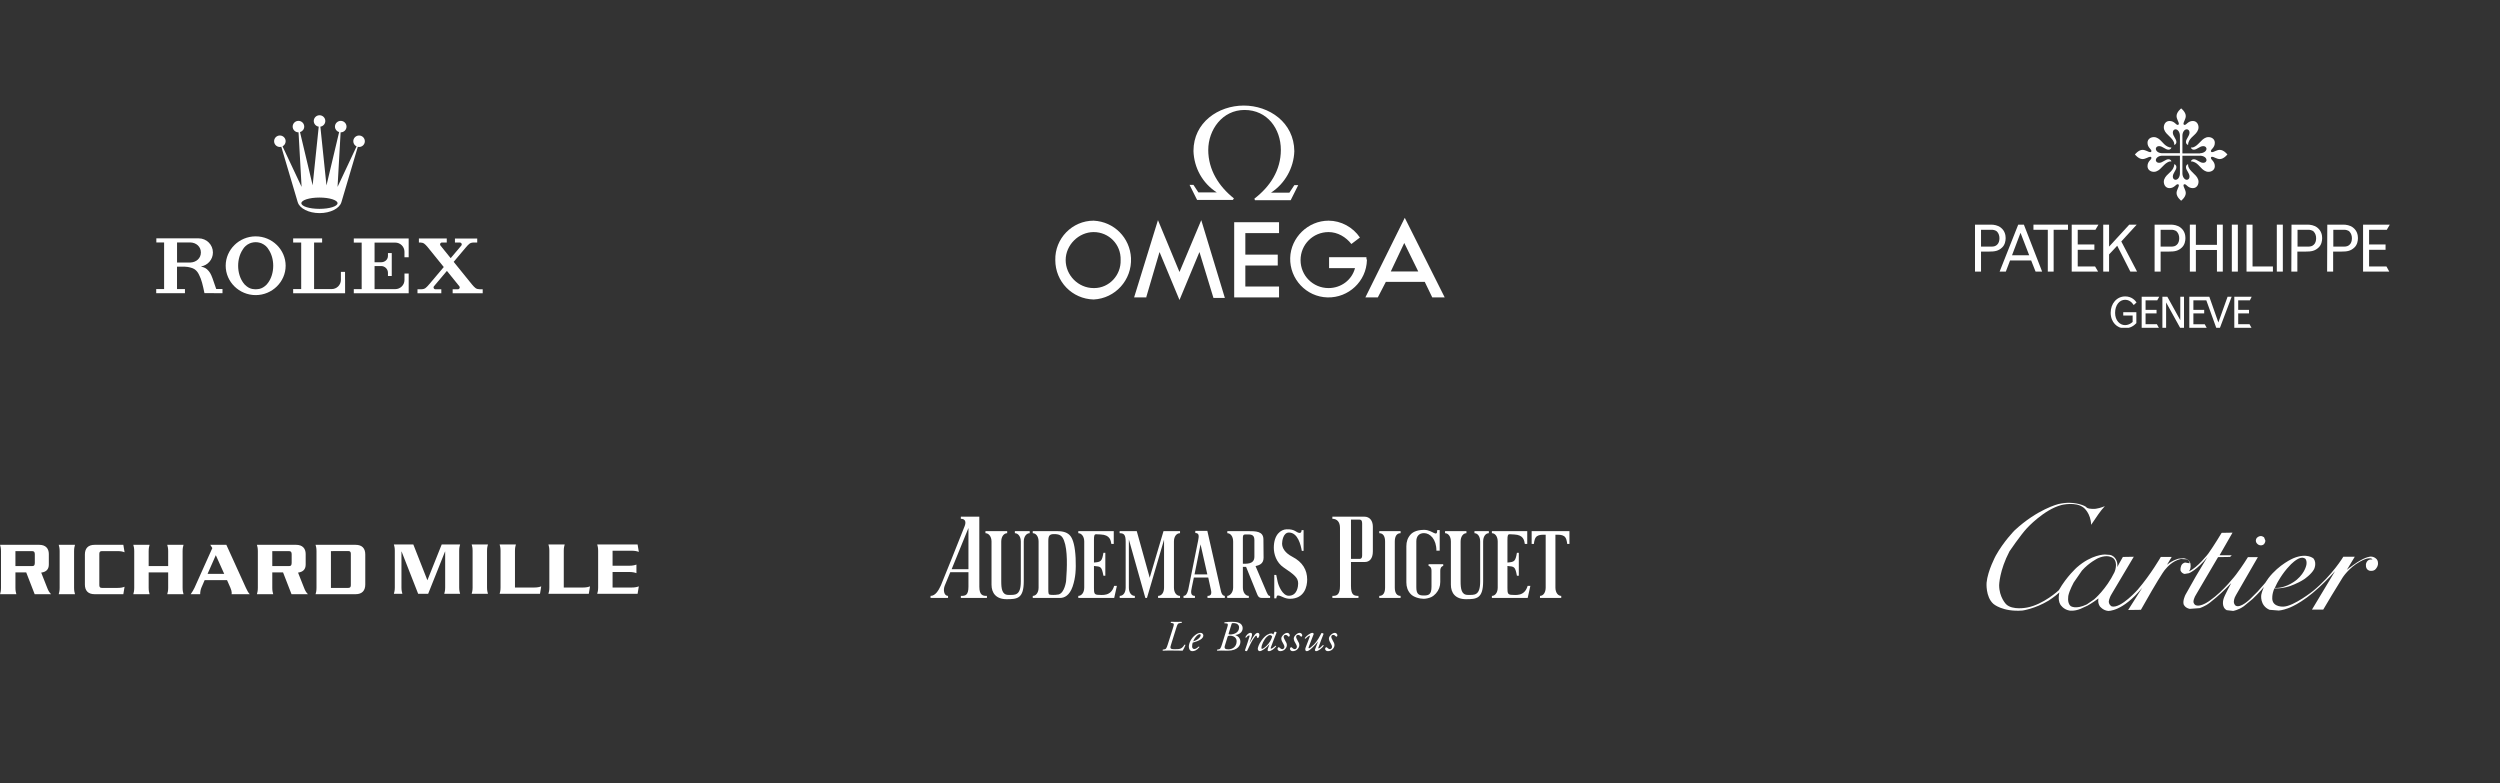 <svg fill="none" height="282" viewBox="0 0 900 282" width="900" xmlns="http://www.w3.org/2000/svg" xmlns:xlink="http://www.w3.org/1999/xlink"><rect x="0" y="0" width="900" height="282" fill="#333333" stroke="none"/><clipPath id="a"><path d="m0 196h230v17.91h-230z"/></clipPath><clipPath id="b"><path d="m379.906 38h140.187v70h-140.187z"/></clipPath><clipPath id="c"><path d="m335 186h230v48.421h-230z"/></clipPath><clipPath id="d"><path d="m711 38h149.333v80h-149.333z"/></clipPath><clipPath id="e"><path d="m715.167 181h141v39h-141z"/></clipPath><g fill="#fff"><path d="m100.755 52.913c.174 0 .352-.028.516-.066l5.914 19.955h.005c.657 2.226 3.923 3.918 7.854 3.918 3.933 0 7.192-1.691 7.856-3.918h.003l5.909-19.942c.138.028.292.054.451.054 1.15 0 2.079-.922 2.079-2.069 0-1.134-.926-2.061-2.079-2.061-1.144 0-2.078.925-2.078 2.061 0 .828.483 1.531 1.186 1.862l-6.851 14.579 1.098-19.644h.046c1.145 0 2.081-.922 2.081-2.061 0-1.139-.934-2.069-2.081-2.069-1.142 0-2.081.93-2.081 2.069 0 .94.639 1.727 1.501 1.979l-4.554 19.199-2.199-21.16c1.011-.148 1.781-1.006 1.781-2.046 0-1.136-.927-2.063-2.076-2.063-1.152 0-2.081.925-2.081 2.063 0 1.04.78 1.906 1.788 2.046l-2.191 21.119-4.549-19.16c.875-.244 1.522-1.034 1.522-1.979 0-1.139-.934-2.069-2.079-2.069-1.152 0-2.083.93-2.083 2.069 0 1.136.931 2.061 2.083 2.061h.029l1.1 19.634-6.866-14.595c.673-.344 1.127-1.034 1.127-1.839 0-1.133-.927-2.061-2.081-2.061-1.147 0-2.076.925-2.076 2.061 0 1.151.927 2.074 2.076 2.074zm14.25 18.207c3.597 0 6.509.915 6.509 2.035 0 1.126-2.912 2.033-6.509 2.033s-6.512-.904-6.512-2.033c0-1.121 2.915-2.035 6.512-2.035z"/><path d="m92.044 85.088c-5.963 0-10.797 4.807-10.797 10.573 0 5.773 4.834 10.575 10.797 10.575 5.958 0 10.789-4.805 10.789-10.575 0-5.766-4.832-10.573-10.789-10.573zm4.485 16.682c-.333.496-.752.94-1.242 1.296-.798.634-1.708 1.001-2.676 1.035-.182.02-.375.04-.567.04-.2 0-.387-.02-.577-.04-.967-.036-1.87-.4-2.671-1.035-.49-.357-.911-.797-1.242-1.296-1.121-1.539-1.824-3.694-1.824-6.089 0-2.252.626-4.295 1.624-5.796.562-.998 1.442-1.789 2.52-2.252.008-.003.015-.008.026-.013.049-.02.1-.041.157-.059.141-.059.287-.107.436-.153.49-.143 1.013-.222 1.552-.222s1.06.079 1.55.222c.151.046.295.092.442.15.049.023.1.043.157.061.005.01.015.01.026.013 1.067.464 1.96 1.254 2.515 2.252 1.006 1.511 1.624 3.551 1.624 5.796-.004 2.395-.704 4.552-1.828 6.089z"/><path d="m124.214 97.864h-1.494v2.981c-.046 1.786-1.511 3.222-3.32 3.222-.008 0-.015-.002-.02-.002v.005h-4.578-1.731v-16.747h2.891v-1.49h-2.891-.318-7.218v1.49h2.894v16.748h-2.894v1.493h17.186 1.272.118.103v-.005h.015v-4.872h-.015z"/><path d="m147.018 85.837h-.018-.101-4.625-14.908v1.493h2.836v16.75h-2.836v1.488.005h14.908 3.337 1.288.101.018.108v-4.866-2.236h-1.514v2.351c-.015 1.804-1.496 3.264-3.32 3.264-.01 0-.013 0-.018 0h-5.36-2.009-.059v-8.051-.265h1.506.039.839c1.345.015 2.435 1.101 2.435 2.436 0 .023 0 .041-.003.054h.003v.777.313h1.367v-.199-3.381-.013-1.21-.005-3.383-.066h-1.365v.958h-.003c0 .018.003.038.003.054 0 1.337-1.09 2.29-2.438 2.306h-.877-.937-.569v-7.077h.059 4.282.065 3.053c1.819.01 3.289 1.465 3.304 3.261v2.03h1.514v-1.913-4.864-.008h-.105z"/><path d="m172.793 104.142c-1.441-.036-1.78-.477-2.894-1.751l-6.576-8.126 4.352-5.159v.003c1.167-1.327 1.483-1.786 2.986-1.809h.929.207v-1.442h-.207-4.275-.2-3.138-.2v1.442h.2 1.56v.005h.005c.38 0 .685.298.685.673 0 .15-.049.283-.126.395l-3.859 4.56-3.027-3.743-.632-.795c-.095-.115-.159-.263-.159-.42 0-.372.306-.673.68-.678h1.727v-1.442h-3.066-4.483-2.481v1.442h.478c1.278.059 1.647.492 2.653 1.638l5.821 7.197-5.241 6.211v-.013c-1.172 1.332-1.491 1.781-2.996 1.809h-.916-.308v1.437h.308 4.962.31 2.684.313v-1.437h-.313-1.799-.002c-.375 0-.685-.3-.685-.683 0-.157.059-.303.157-.418l4.654-5.52 3.867 4.787.59.728c.092.12.157.265.157.423 0 .375-.308.683-.688.683 0 0 0 0-.005 0h-1.855v1.437h.015 10.8v-1.437h-.968v.002h-.001z"/><path d="m77.842 104.048-1.314-3.794c-.618-1.684-1.052-2.448-2.011-3.317-.634-.563-1.517-.828-2.173-1.016 2.445-.385 4.308-2.492 4.308-5.024 0-2.81-2.291-5.09-5.121-5.09-.029 0-.059.005-.098.005v-.005h-7.707-4.646-2.794v1.485h2.794v16.765h-2.841v1.493h7.446 2.897v-1.493h-2.856v-8.056h2.217c.072.003.138.005.208.01h.449c.708.025 1.324.127 1.873.283.513.132 1.06.305 1.419.537.488.316 1.011.754 1.47 1.534.118.209.226.418.328.627.844 1.579 1.352 3.768 1.914 6.544h3.417v.005h3.076v-1.495h-2.256v.001zm-9.265-9.544h-4.842v-7.223h4.839c2.083.079 3.746 1.523 3.746 3.61s-1.662 3.521-3.743 3.613z"/></g><g clip-path="url(#a)"><path d="m12.534 202.6c0 .834-.222 1.195-.97 1.195h-6.01v-5.394h6.009c.72 0 .97.362.97 1.139zm5.846 11.305c-.748-.763-1.053-1.429-1.385-2.291l-2.161-5.472c1.857-.249 2.743-1.215 2.743-2.931v-3.781c0-1.94-1.108-3.293-3.436-3.293h-14.115c.166.608.332 1.16.332 2.264v13.213c0 1.111-.166 1.666-.332 2.291h5.861c-.166-.625-.332-1.18-.332-2.291v-5.555h3.878l3.046 7.846zm2.76 0c.166-.624.332-1.179.332-2.288v-13.204c0-1.11-.166-1.665-.332-2.276h5.86c-.166.611-.332 1.166-.332 2.276v13.204c0 1.108.166 1.664.332 2.288zm23.262.004h-10.36c-2.377 0-3.482-1.325-3.482-3.488v-10.796c0-2.162 1.105-3.488 3.482-3.488h10.359l.443 2.681c-.693-.278-1.413-.417-2.522-.417h-5.626c-.581 0-.942.223-.942.946v11.353c0 .722.36.946.942.946h5.625c1.108 0 1.829-.14 2.522-.418zm15.806-.004c.167-.625.333-1.18.333-2.291v-5.555h-7.023v5.555c0 1.111.167 1.666.334 2.291h-5.862c.166-.625.332-1.18.332-2.291v-13.201c0-1.11-.166-1.665-.332-2.276h5.862c-.166.611-.334 1.166-.334 2.276v5.382h7.023v-5.382c0-1.11-.166-1.665-.333-2.276h5.861c-.166.611-.332 1.166-.332 2.276v13.201c0 1.111.166 1.666.332 2.291zm20.503-7.317h-5.985l2.965-6.727zm9.2 7.317c-.499-.455-.998-1.455-1.386-2.284l-7.038-15.484h-5.792l.748 1.168-6.429 14.316c-.277.636-.832 1.522-1.358 2.284h3.409c0-.873.194-1.759.415-2.284l1.192-2.769h8.063l1.22 2.769c.304.69.47 1.383.47 1.829 0 .171 0 .284-.055.455zm15.087-11.305c0 .834-.221 1.195-.97 1.195h-6.009v-5.394h6.009c.721 0 .97.362.97 1.139zm5.847 11.305c-.749-.763-1.053-1.429-1.386-2.291l-2.162-5.472c1.857-.249 2.744-1.215 2.744-2.931v-3.781c0-1.94-1.109-3.293-3.436-3.293h-14.114c.166.608.332 1.16.332 2.264v13.213c0 1.111-.166 1.666-.332 2.291h5.861c-.166-.625-.332-1.18-.332-2.291v-5.555h3.877l3.046 7.846zm15.456-3.207c0 .725-.362.948-.945.948h-6.223v-13.245l6.223-.027c.583 0 .945.223.945.947zm5.196-.279v-10.818c0-2.154-1.106-3.463-3.482-3.463h-14.41c.166.6.332 1.146.332 2.236v13.273c0 1.104-.166 1.655-.332 2.263h14.409c2.377 0 3.482-1.325 3.482-3.491zm28.432 3.349c.166-.624.332-1.179.332-2.289v-12.927h-.055l-6.07 15.215h-3.601l-5.958-15.215h-.055v12.927c0 1.109.166 1.665.334 2.289h-3.063c.167-.624.334-1.179.334-2.289v-13.203c0-1.11-.167-1.665-.334-2.275h6.996l5.071 12.899 5.155-12.9h6.623c-.167.61-.333 1.165-.333 2.275v13.204c0 1.109.166 1.665.333 2.289zm9.874 0c.166-.624.332-1.179.332-2.289v-13.203c0-1.11-.166-1.665-.332-2.276h5.859c-.166.61-.332 1.166-.332 2.276v13.203c0 1.109.166 1.665.332 2.289zm24.592.004h-14.535c.168-.607.335-1.16.335-2.265v-13.227c0-1.111-.167-1.667-.335-2.279h5.862c-.167.612-.334 1.168-.334 2.279v13.229h6.845c1.192 0 1.94-.166 2.606-.417zm17.568 0h-14.534c.166-.607.332-1.16.332-2.265v-13.227c0-1.111-.166-1.667-.332-2.279h5.86c-.167.612-.333 1.168-.333 2.279v13.229h6.845c1.193 0 1.939-.166 2.605-.417zm17.567 0h-14.533c.165-.607.332-1.16.332-2.265v-13.243c0-1.104-.167-1.656-.332-2.264h14.533l.443 2.681c-.664-.25-1.413-.418-2.604-.418h-6.845v5.395h6.123c.971 0 1.857-.167 2.467-.417v3.099c-.61-.251-1.495-.419-2.467-.419h-6.123v5.587h6.845c1.191 0 1.94-.168 2.604-.42z" fill="#fff"/></g><g clip-path="url(#b)" fill="#fff"><path d="m393.72 79.44c-7.747 0-14 6.44-13.814 14.187 0 7.746 6.067 14 13.814 14.186 7.746-.373 13.813-7 13.44-14.933-.374-7.28-6.067-13.067-13.44-13.44zm9.706 14.187c.187 5.413-4.106 10.08-9.52 10.08 0 0 0 0-.186 0-5.6 0-10.08-4.667-10.08-10.08s4.666-10.08 10.08-10.08c5.413 0 9.893 4.387 9.706 10.08 0-.187 0-.187 0 0z"/><path d="m424.613 97.92-7.747-18.667-8.587 27.814h4.294v.186l4.853-16.52 7.187 17.267 7.186-17.267 5.04 16.52h4.107l-8.493-28z"/><path d="m505.72 78.413-14.187 28.654h4.48l2.894-5.6h14l2.706 5.6h4.48zm-5.04 19.32 4.853-10.267 5.04 10.267z"/><path d="m491.906 92.6h-13.44v3.92h9.334c-1.12 4.293-5.04 7.187-9.52 7.187-5.6 0-10.08-4.48-10.08-10.08s4.48-10.08 10.08-10.08c3.266 0 6.253 1.773 8.213 4.293l3.08-2.333c-2.52-3.733-6.813-6.067-11.293-6.067-7.374 0-13.627 6.067-13.814 13.44-.186 7.56 5.787 14 13.44 14.187 7.56.186 14-5.787 14.187-13.44-.187-.373-.187-.56-.187-1.027z"/><path d="m434.973 53.96c0-7.187 5.04-14.373 13.067-14.373 8.213 0 13.066 6.813 13.066 14.373 0 7.373-3.92 13.253-9.52 17.547l.187.56h12.88l2.707-5.413h-1.4l-1.774 2.707h-6.626c5.04-3.267 8.213-8.96 8.4-14.933-.094-10.36-9.054-16.427-18.2-16.427-9.147 0-18.107 6.067-18.107 16.333.187 6.067 3.267 11.667 8.4 14.933h-6.627l-1.773-2.707h-1.4l2.707 5.413h12.88l.373-.56c-5.413-4.293-9.24-10.267-9.24-17.453z"/><path d="m444.307 107.067h16.146v-3.92h-12.133v-7.56h11.667v-3.92h-11.667v-7.747h12.133v-3.92h-16.146z"/></g><g clip-path="url(#c)"><path d="m421.701 231.668c-.55 1.72-.644 2.048 1.274 2.048 1.808 0 2.484-.078 3.443-1.625.158-.047.315-.016.347.094-.173.532-.724 1.64-1.006 2.063-.614-.019-1.227-.029-1.841-.031-.628-.016-1.242-.016-1.792-.016h-1.825c-.644 0-1.163.016-1.667.047-.125-.078-.125-.297-.015-.391l.377-.047c.755-.109.913-.266 1.416-1.86l1.839-5.815c.472-1.47.504-1.72-.361-1.844l-.378-.063c-.094-.126-.078-.328.095-.391.613.015 1.148.047 1.792.047.677 0 1.164-.032 1.981-.047.111.063.143.313 0 .391l-.487.063c-.896.109-.975.296-1.462 1.844zm11.501-2.907c0 1.188-1.557 1.969-3.821 2.595-.11.266-.22.766-.22 1.392 0 .531.33.891.754.891.567 0 .96-.313 1.652-.907.141 0 .236.125.204.266-.959 1.172-1.856 1.422-2.516 1.422-.944 0-1.274-.875-1.274-1.641 0-.985.629-2.892 2.344-4.206.817-.625 1.43-.75 1.886-.75.63 0 .991.532.991.938zm-2.5.297c-.614.657-.975 1.376-1.163 1.829 1.037-.312 1.525-.609 2.106-1.156.488-.454.614-.923.614-1.064 0-.156-.08-.359-.362-.359-.22 0-.629.14-1.195.75zm11.123-3.251c.378-1.203.237-1.344-.472-1.391l-.519-.016c-.109-.078-.078-.297 0-.375.876-.124 1.759-.187 2.643-.187.833 0 1.792.062 2.546.374.772.329 1.337.923 1.337 1.971 0 1.578-1.588 2.313-2.453 2.375-.251.016-.142.125 0 .172.481.165.897.475 1.19.887.294.413.45.906.446 1.411 0 .578-.173 1.376-.849 2.032-.661.657-1.824 1.189-3.774 1.189-.85 0-1.431-.048-2.091-.048-.541-.002-1.081.013-1.62.048-.126-.079-.126-.298-.015-.392l.314-.047c.754-.109.912-.265 1.415-1.859zm-.864 6.597c-.331 1.031.125 1.36 1.258 1.36 1.32 0 2.972-.814 2.972-2.924 0-1.328-1.149-1.969-2.328-1.969-.755 0-.817.016-.975.531zm1.383-4.456c-.11.376-.094.454.583.454 1.131 0 3.144-.547 3.144-2.517 0-.907-.692-1.563-1.981-1.563-.597 0-.629-.016-.77.5zm8.217 1.36-.676 1.971h.078c.473-.876 1.243-2.127 1.652-2.642.361-.47.754-.814 1.147-.814.551 0 .63.532.63.766 0 .235-.142.688-.331.938-.188.235-.441.251-.502-.078-.079-.406-.174-.609-.332-.609-.141 0-.313.156-.549.468-.96 1.22-1.84 3.126-2.673 4.925-.063.124-.142.187-.268.187-.173 0-.629-.063-.519-.407.205-.625 1.196-3.391 1.62-4.923.047-.172.015-.329-.126-.329-.409 0-.833.438-1.116.813-.157.031-.268-.063-.252-.25.503-.844 1.101-1.501 1.856-1.501.786 0 .503 1.064.361 1.485zm8.249-1.844c.268-.125.676.032.771.234-.236.579-1.604 4.033-2.107 5.457-.095.265-.017.359.11.359.267 0 .722-.266 1.619-1.047.111 0 .22.077.22.203-.661.875-1.776 1.75-2.641 1.75-.058.003-.116-.006-.171-.025-.055-.02-.105-.05-.147-.09-.043-.039-.077-.087-.101-.139-.023-.053-.036-.11-.037-.168 0-.109.031-.25.157-.61l.519-1.406-.048-.016c-1.117 1.376-2.719 2.454-3.459 2.454-.44 0-.692-.438-.692-.875 0-.36.346-1.61 1.384-3.032.754-1.032 1.431-1.658 2.075-2.017.614-.344 1.007-.454 1.416-.454.173 0 .282.047.377.094.063.031.236.172.315.329zm-2.736 1.782c-1.006.891-1.965 2.939-1.965 4.048 0 .189.094.298.235.298.157 0 .629-.204 1.525-1.017 1.195-1.109 1.856-2.454 2.108-3.376-.111-.297-.377-.562-.788-.562-.376 0-.628.171-1.115.609zm8.246-.532c0 .251-.158.422-.283.485-.11.031-.205 0-.299-.125-.267-.266-.473-.501-.96-.501-.456 0-.644.392-.644.626 0 .328.079.656.535 1.422.392.657.628 1.047.596 1.735-.015.423-.235 1.001-.817 1.501-.409.36-.99.563-1.588.563s-.959-.469-.959-.829c0-.156.063-.328.236-.516.058-.052.134-.082.212-.082.079 0 .155.03.213.082.203.235.676.626 1.084.626.378 0 .755-.391.755-.891 0-.266-.188-.75-.581-1.376-.41-.656-.552-1.188-.552-1.453 0-.611.268-1.063.945-1.642.456-.391.959-.516 1.162-.516.583 0 .945.5.945.891zm4.486 0c0 .251-.158.422-.283.485-.11.031-.205 0-.298-.125-.268-.266-.473-.501-.96-.501-.456 0-.645.392-.645.626 0 .328.079.656.535 1.422.393.657.629 1.047.597 1.735-.016.423-.235 1.001-.817 1.501-.409.36-.991.563-1.588.563-.598 0-.96-.469-.96-.829 0-.156.063-.328.236-.516.058-.052.134-.082.212-.082.079 0 .155.03.213.082.204.235.676.626 1.085.626.378 0 .755-.391.755-.891 0-.266-.189-.75-.582-1.376-.409-.656-.55-1.188-.55-1.453 0-.611.268-1.063.943-1.642.456-.391.959-.516 1.163-.516.582 0 .944.5.944.891zm2.349 4.143c-.142.375-.063.531.109.531.237 0 .866-.5 1.683-1.297 1.431-1.407 2.249-3.22 2.768-4.174.33-.062.707.094.77.281-.158.422-1.179 2.987-1.839 4.846-.079.203-.095.391.062.391.299 0 1.133-.734 1.541-1.219.142-.031.268.031.283.218-.409.751-1.918 1.987-2.752 1.987-.251 0-.487-.298-.393-.548l1.07-2.861-.031-.015c-1.133 1.422-3.082 3.424-3.932 3.424-.645 0-.723-.642-.456-1.329l1.447-3.799c.11-.297.126-.453 0-.453-.299 0-1.117.687-1.494 1.078-.034.008-.069.008-.103-.001-.034-.008-.065-.025-.091-.048-.027-.023-.047-.051-.059-.084-.013-.032-.018-.067-.014-.101.408-.626 1.981-1.861 2.72-1.861.205 0 .566.204.472.469zm10.306-4.143c0 .251-.158.422-.283.485-.11.031-.205 0-.299-.125-.267-.266-.472-.501-.959-.501-.456 0-.645.392-.645.626 0 .328.079.656.535 1.422.393.657.629 1.047.597 1.735-.016.423-.236 1.001-.817 1.501-.41.36-.991.563-1.589.563s-.96-.469-.96-.829c0-.156.064-.328.237-.516.058-.052.134-.082.212-.082.079 0 .155.03.213.082.204.235.676.626 1.085.626.377 0 .754-.391.754-.891 0-.266-.188-.75-.581-1.376-.41-.656-.552-1.188-.552-1.453 0-.611.268-1.063.945-1.642.456-.391.959-.516 1.162-.516.583 0 .945.5.945.891zm-116.107-36.762c1.146 0 2.14 1.166 2.14 3.002v14.369c0 5.279-2.182 4.842-4.478 4.842s-2.566-2.261-2.566-4.874v-14.337c0-1.836.994-3.002 2.139-3.002v-.744h-7.822v.744c1.146 0 2.183 1.166 2.183 3.002v15.534c0 2.997 1.629 5.221 5.447 5.221s6.162-.201 6.162-6.492v-14.263c0-1.836.993-3.002 2.135-3.002v-.744h-5.34zm165.452 0c1.148 0 2.057 1.166 2.057 3.002v14.369c0 5.279-2.181 4.842-4.478 4.842-2.295 0-2.566-2.261-2.566-4.874v-14.337c0-1.836.953-3.002 2.098-3.002v-.744h-7.697v.744c1.146 0 2.099 1.166 2.099 3.002v15.534c0 2.997 1.63 5.221 5.447 5.221 3.818 0 6.163-.201 6.163-6.492v-14.263c0-1.836.909-3.002 2.051-3.002v-.744h-5.174zm-149.708 22.056c-.313.085-1.659.234-2.758.133-.902-.082-.947-.212-.947-2.194v-17.208c0-1.982.501-2.464 2.116-2.464 1.997 0 2.872.573 3.541 2.336 1.334 3.405 1.118 9.739.746 14.554 0 0-.501 4.245-2.698 4.843zm-.535-22.8h-8.769v.744c1.149 0 2.1 1.166 2.1 3.002v16.572c0 1.839-.951 2.995-2.1 2.995v.739h9.831c1.586 0 3.406-.903 4.528-4.115 1.099-3.336 1.229-6.056 1.076-10.242-.209-4.148-.887-6.677-1.866-7.933s-2.55-1.762-4.8-1.762zm14.519 22.919c-1.124-.14-1.256-.636-1.256-2.439v-7.937c2.529.212 2.767.205 3.412 3.52h.681v-8.274h-.681c-.547 3.138-.883 3.306-3.412 3.517v-8.088c0-1.805.151-2.123.943-2.089l1.463.072c3.455.14 3.633 2.206 3.853 3.408h.868v-4.61h-12.767v.745c1.145 0 2.139 1.166 2.139 3.002v16.572c0 1.839-.994 2.995-2.139 2.995v.738h12.926l.967-4.36h-.979c-1.139 3.888-4.287 3.285-6.018 3.228zm148.851 0c-1.121-.14-1.254-.636-1.254-2.439v-7.937c2.529.214 2.767.205 3.413 3.52h.679v-8.274h-.679c-.55 3.138-.884 3.306-3.413 3.517v-8.088c0-1.805.153-2.123.943-2.089l1.462.072c3.456.14 3.634 2.205 3.854 3.408h.869v-4.61h-12.728v.745c1.147 0 2.097 1.166 2.097 3.002v16.572c0 1.839-.95 2.995-2.097 2.995v.738h12.886l.967-4.36h-.979c-1.139 3.889-4.288 3.286-6.02 3.228zm-195.291-9.204h-6.054l6.054-14.854zm3.908-18.923h-6.65v.762c1.755 0 1.917 1.287 1.356 2.696-2.233 5.618-7.869 19.809-8.529 21.259-.822 1.813-1.979 3.804-3.727 3.804v.739h6.296v-.739c-1.433 0-1.863-2.085-1.151-3.797.711-1.713 1.958-4.731 1.958-4.731h6.539v5.211c0 3.167-1.133 3.317-2.737 3.317v.739h9.39v-.739c-1.335 0-2.734-.097-2.734-3.318 0-1.673-.011-25.203-.011-25.203zm137.821 13.997c0 .787-.282 1.204-.864 1.204h-3.155l.004-6.392v-1.474l-.004-6.269h3.155c.582 0 .864.459.864 1.38zm.75-14.002h-11.47v.77c1.641 0 2.746 1.096 2.746 3.268v20.889c0 3.332-1.255 3.599-2.739 3.599v.739h9.39v-.739c-1.695 0-2.696-.369-2.696-3.582v-8.623h5.01c1.614 0 2.865-1.163 2.865-3.808v-8.871c0-2.11-1.049-3.642-3.106-3.642zm-77.213 22.028-4.674-16.815h-6.17v.744c1.551 0 2.179.527 2.179 3.07v16.504c0 1.839-.887 2.995-2.147 2.995v.739h5.445v-.739c-1.26 0-2.149-1.156-2.149-2.995v-17.315l5.934 21.049h.582l6.149-20.974v17.24c0 1.839-.889 2.995-2.149 2.995v.739h7.902v-.739c-1.258 0-2.191-1.156-2.191-2.995v-16.572c0-1.836.933-3.002 2.191-3.002v-.744h-5.946l-4.868 16.43m37.585-7.215c0 2.879-3.071 2.481-4.147 2.517v-9.079c0-.958.035-1.451.9-1.451 1.644 0 3.247-.271 3.247 1.983zm4.441 12.836-4.028-9.462c1.277-.298 2.896-.787 2.896-3.008 0-2.393-.056-4.918-.056-6.592 0-2.989-2.76-2.989-5.586-2.989h-7.41v.745c1.143 0 2.092 1.165 2.092 3.001v16.572c0 1.835-1.234 2.995-2.126 2.995v.739h7.765v-.739c-1.139 0-2.135-1.156-2.135-2.995v-7.456h1.154l3.996 9.874s.202.586.607.98c.381.372 1.16.336 1.16.336h2.886v-.739c-.263 0-.598.183-1.215-1.262zm40.511-21.307c1.433 0 2.096 1.166 2.096 3.002v16.572c0 1.839-.663 2.995-2.096 2.995v.739h7.684v-.739c-1.431 0-2.089-1.156-2.089-2.995v-16.572c0-1.836.658-3.002 2.089-3.002v-.744h-7.684zm-31.297 8.476c-2.666-1.377-3.685-3.18-3.685-4.734 0-.85.36-3.98 2.49-3.98 3.246.036 4.258 4.609 4.614 6.607h.636v-7.483h-.712c-.035.819-.338 1.018-.724 1.018-1.207-.035-1.567-1.439-4.708-1.308-2.035.085-4.574 1.853-4.574 6.658 0 2.192.848 5.268 3.561 7.101 3.945 2.655 5.203 3.712 5.203 5.759 0 .851-.247 4.406-3.396 4.406-2.227 0-3.693-3.642-3.983-5.019l-.507-2.471h-.711v8.42h.735c.075-.671.251-1.037.545-1.037 1.162 0 2.353 1.229 4.412 1.203 5.227-.066 6.154-4.47 6.154-6.94 0-3.394-1.626-6.292-5.35-8.2zm49.047 2.681v.624s1.061.095 1.061 1.774v5.626c0 3.005-1.041 3.247-2.888 3.247-1.845 0-2.577-.676-2.577-2.972v-16.572c0-1.569.814-2.911 2.764-2.911 2.159 0 4.469 2.153 4.469 6.314h1.178v-7.406h-.887c0 2.833-1.69-.083-4.662-.083-2.156 0-3.933.55-4.945 1.694-1.033 1.154-1.506 2.553-1.506 4.192v13.006c0 1.64.473 3.027 1.506 4.16 1.03 1.178 3.285 1.767 4.749 1.767.856 0 2.078-.314 2.692-.611s1.176-.731 1.685-1.304c1.053-1.178 1.576-2.565 1.576-4.159v-4.029c0-1.602 1.063-1.733 1.063-1.733v-.624zm-74.733 9.758-4.907-21.742h-4.332v.763c1.508 0 1.296 1.212 1.019 2.712l-3.539 17.58c-.487 1.998-1.124 2.341-1.724 2.341v.739h4.106v-.739c-1.533 0-1.556-1.239-1.113-3.094l.727-3.502h5.179l.947 4.325c.486 1.928-.287 2.271-1.216 2.271v.739h6.232v-.739h.005c-.372-.008-1.007-.162-1.384-1.654zm-9.519-6.078 2.167-10.814 2.441 10.814zm121.364-15.581v4.609h.801c.107-.918.313-2.276 1.153-2.811.84-.534 1.701-.502 3.096-.502v19.022c0 1.839-.904 2.995-2.052 2.995v.739h7.652v-.739c-1.146 0-2.097-1.156-2.097-2.995v-19.022c1.396 0 2.257-.032 3.097.502.842.535 1.046 1.893 1.155 2.811h.8v-4.609z" fill="#fff"/></g><g clip-path="url(#d)" fill="#fff"><path d="m731.213 93.758h-7.588l-1.53 4.019h-2.232l6.695-16.906h2.041l6.567 16.906h-2.359zm-6.886-1.85h6.185l-3.125-8.102z"/><path d="m713.168 82.657v6.124h2.933.829c.893 0 1.53-.191 2.04-.702.574-.51.829-1.403.829-2.297 0-.893-.255-1.722-.829-2.36-.573-.638-1.657-.702-1.849-.702-.191 0-.319 0-.319 0h-3.634zm-2.168-1.786h5.802c.893 0 2.423.191 3.507 1.085 1.467 1.148 1.722 2.743 1.722 3.764 0 1.021-.255 2.424-1.275 3.381-1.339 1.276-2.678 1.467-4.655 1.467h-2.933v7.209h-2.168z"/><path d="m788.345 80.871h2.168v7.273h7.587v-7.273h2.105v16.906h-2.105v-7.783h-7.587v7.783h-2.168z"/><path d="m805.625 80.871h-2.168v16.906h2.168z"/><path d="m808.749 80.871h2.168v15.056h7.333v1.85h-9.501z"/><path d="m744.476 80.871v1.85h-5.165v15.056h-2.104v-15.056h-5.165v-1.85z"/><path d="m755.443 80.871-1.084 1.85h-6.377v5.295h5.994v1.914h-5.994v5.997h6.249l1.084 1.85h-9.501v-16.906z"/><path d="m759.268 88.781 7.269-7.911h2.678l-5.547 6.061 5.675 10.845h-2.423l-4.719-9.314-2.933 3.126v6.188h-2.104v-16.906h2.104z"/><path d="m789.62 116.724h4.081l.701 1.276h-6.249v-11.164h7.206l3.251 9.25 3.316-9.25h1.467l-4.209 11.164h-1.339l-3.57-9.888h-4.655v3.445h3.889v1.276h-3.889z"/><path d="m777.824 82.657v6.124h2.997.829c.893 0 1.53-.191 2.04-.702.574-.51.829-1.403.829-2.297 0-.893-.255-1.722-.829-2.36-.573-.638-1.657-.702-1.849-.702-.191 0-.319 0-.319 0h-3.698zm-2.104-1.786h5.802c.893 0 2.423.191 3.507 1.085 1.467 1.148 1.722 2.743 1.722 3.764 0 1.021-.255 2.424-1.275 3.381-1.339 1.276-2.678 1.467-4.655 1.467h-2.997v7.209h-2.168v-16.906z"/><path d="m821.82 80.871h-2.168v16.906h2.168z"/><path d="m827.113 82.657v6.124h2.996.829c.893 0 1.531-.191 2.041-.702.574-.51.829-1.403.829-2.297 0-.893-.255-1.722-.829-2.36-.574-.638-1.658-.702-1.849-.702-.192 0-.319 0-.319 0h-3.698zm-2.168-1.786h5.802c.893 0 2.423.191 3.507 1.085 1.467 1.148 1.722 2.743 1.722 3.764 0 1.021-.255 2.424-1.276 3.381-1.339 1.276-2.678 1.467-4.654 1.467h-2.997v7.209h-2.168z"/><path d="m839.992 82.657v6.124h2.997.829c.893 0 1.531-.191 2.041-.702.574-.51.829-1.403.829-2.297 0-.893-.255-1.722-.829-2.36-.574-.638-1.658-.702-1.849-.702-.192 0-.319 0-.319 0h-3.699zm-2.168-1.786h5.803c.893 0 2.423.191 3.507 1.085 1.466 1.148 1.722 2.743 1.722 3.764 0 1.021-.256 2.424-1.276 3.381-1.339 1.276-2.678 1.467-4.654 1.467h-2.997v7.209h-2.168z"/><path d="m860.333 80.871-1.084 1.85h-6.376v5.295h5.93v1.914h-5.93v5.997h6.249l1.02 1.85h-9.437v-16.906z"/><path d="m769.088 112.322v4.019c-.892.893-2.04 1.85-4.335 1.85-2.551 0-4.91-2.169-4.91-5.614 0-3.253 2.168-5.869 5.228-5.869 2.423 0 3.635 1.531 4.081 2.169l-1.02.957s-1.02-1.914-3.061-1.914c-2.04 0-3.634 1.85-3.634 4.721 0 2.743 1.721 4.402 3.571 4.402 1.594 0 2.678-1.084 2.741-1.148v-2.297h-3.379v-1.212h4.718z"/><path d="m777.314 106.836-.702 1.276h-4.208v3.445h3.953v1.276h-3.953v3.891h4.081l.701 1.276h-6.185v-11.164z"/><path d="m784.902 106.836h1.339v11.164h-1.403l-5.037-9.123v9.123h-1.339v-11.164h1.785l4.655 8.421z"/><path d="m810.598 106.836-.637 1.276h-4.209v3.445h3.89v1.276h-3.89v3.891h4.081l.702 1.276h-6.185v-11.164z"/><path d="m792.043 55.161c1.148 0 2.295-.702 2.295-1.595 0-.319-.255-.957-1.211-.957-1.212 0-2.232 1.276-3.316 1.276-.956 0-1.084-.766-1.084-.766.574 0 .765 0 1.467-.383.637-.319 1.53-1.276 2.168-1.914.574-.638 1.53-1.467 2.678-1.467s2.295.702 2.295 2.041c0 1.786-1.402 2.297-1.402 2.935 0 .191.063.447.446.447.574 0 1.658-.829 2.742-.829 1.466 0 2.741 1.659 2.741 1.659s-1.275 1.659-2.741 1.659c-1.084 0-2.168-.829-2.742-.829-.383 0-.446.255-.446.447 0 .638 1.402 1.212 1.402 2.935 0 1.34-1.147 2.042-2.295 2.042s-2.104-.829-2.678-1.467c-.574-.638-1.467-1.595-2.168-1.914-.702-.319-.893-.383-1.467-.383 0 0 .128-.765 1.084-.765 1.084 0 2.104 1.276 3.316 1.276.956 0 1.211-.638 1.211-.957 0-.957-1.147-1.595-2.295-1.595h-6.376v6.38c0 1.148.701 2.297 1.594 2.297.319 0 .956-.255.956-1.212 0-1.212-1.275-2.233-1.275-3.317 0-.957.765-1.085.765-1.085 0 .574 0 .766.383 1.467.318.638 1.275 1.531 1.913 2.169.637.574 1.466 1.531 1.466 2.679 0 1.148-.701 2.297-2.04 2.297-1.786 0-2.296-1.403-2.933-1.403-.192 0-.447.064-.447.447 0 .574.829 1.659.829 2.743 0 1.467-1.658 2.743-1.658 2.743s-1.658-1.276-1.658-2.743c0-1.085.829-2.169.829-2.743 0-.383-.255-.447-.446-.447-.638 0-1.211 1.403-2.933 1.403-1.339 0-2.04-1.148-2.04-2.297 0-1.148.828-2.105 1.466-2.679s1.594-1.467 1.913-2.169c.319-.702.383-.893.383-1.467 0 0 .765.128.765 1.085 0 1.085-1.276 2.105-1.276 3.317 0 .957.638 1.212.957 1.212.956 0 1.594-1.148 1.594-2.297v-6.38h-6.376c-1.148 0-2.296.702-2.296 1.595 0 .319.255.957 1.212.957 1.211 0 2.231-1.276 3.315-1.276.957 0 1.084.765 1.084.765-.574 0-.765 0-1.466.383-.638.319-1.531 1.276-2.168 1.914-.574.638-1.53 1.467-2.678 1.467s-2.296-.702-2.296-2.042c0-1.786 1.403-2.297 1.403-2.935 0-.191-.064-.447-.446-.447-.574 0-1.658.829-2.742.829-1.467 0-2.742-1.659-2.742-1.659s1.275-1.659 2.742-1.659c1.084 0 2.168.829 2.742.829.382 0 .446-.255.446-.447 0-.638-1.403-1.212-1.403-2.935 0-1.34 1.148-2.041 2.296-2.041s2.104.829 2.678 1.467c.574.638 1.466 1.595 2.168 1.914.701.319.892.383 1.466.383 0 0-.127.766-1.084.766-1.084 0-2.104-1.276-3.315-1.276-.957 0-1.212.638-1.212.957 0 .957 1.148 1.595 2.296 1.595h6.376v-6.316c0-1.148-.701-2.297-1.594-2.297-.319 0-.957.255-.957 1.212 0 1.212 1.276 2.233 1.276 3.317 0 .957-.765 1.085-.765 1.085 0-.574 0-.766-.383-1.467-.319-.638-1.275-1.531-1.913-2.169-.638-.574-1.466-1.531-1.466-2.679s.701-2.297 2.04-2.297c1.785 0 2.295 1.403 2.933 1.403.191 0 .446-.064.446-.447 0-.574-.829-1.659-.829-2.743 0-1.467 1.658-2.743 1.658-2.743s1.658 1.276 1.658 2.743c0 1.085-.829 2.169-.829 2.743 0 .383.255.447.447.447.637 0 1.211-1.403 2.933-1.403 1.339 0 2.04 1.148 2.04 2.297s-.829 2.105-1.466 2.679c-.638.574-1.595 1.467-1.913 2.169-.319.702-.383.893-.383 1.467 0 0-.765-.128-.765-1.085 0-1.085 1.275-2.105 1.275-3.317 0-.957-.637-1.212-.956-1.212-.957 0-1.594 1.148-1.594 2.297v6.38h6.376z"/></g><g clip-path="url(#e)" fill="#fff"><path d="m744.975 181c-1.216 0-2.568.134-3.988.471 0 0-7.503 1.815-15.749 9.481 0 0-3.92 3.967-6.759 9.077 0 0-2.907 5.38-3.312 9.75 0 0-.406 5.043 2.433 7.599 0 0 3.244 2.958 10.477 2.42 0 0 4.461-.605 9.395-3.564 0 0 2.299-1.479 3.921-2.958 0 0-.744 2.555.338 4.371 0 0 1.014 1.748 3.244 2.151 0 0 1.69.336 3.988-.605 0 0 1.487-.672 2.501-1.143 0 0 1.96-1.076 3.988-2.622 0 0-.405 1.479.473 2.824 0 0 1.082 1.479 2.974 1.681 0 0 5.138.403 12.303-8.338l-5.07 8.002 4.596-.068 3.921-6.858s4.123-7.128 5.069-7.935c0 0 2.163-2.824 5.408-3.496l2.163.134s.946.404.946 1.412l-1.555-.269s-.946.067-1.419 1.076c0 0-.406.941-.27 1.816 0 0 .27.739 1.013 1.075l.474.135 1.554-.269s2.839-1.076 6.624-5.783l-.946 1.547-3.244 5.446-3.718 6.59s-1.081 2.152-.608 3.497c0 0 .473 1.21 2.163 1.546l3.582-.269s1.96-.605 3.65-1.95l2.298-1.883s2.839-2.42 5.408-5.177l-.135.269s-2.231 4.034-2.637 5.446c0 0-.946 2.892 1.15 4.035l2.298.269s1.892-.269 3.853-1.681l3.176-2.623s2.637-2.488 4.056-4.303c0 0-.743 1.681-.946 2.824 0 0-.609 3.833 2.974 5.379l3.312.269s1.352-.067 3.312-.807c0 0 4.732-1.479 11.288-7.598 0 0 3.312-3.026 5.678-5.783l-8.314 13.852h4.056l3.041-5.11 3.921-6.388s2.23-3.564 6.286-5.783c0 0 1.69-1.009 2.906-1.143 0 0 1.352-.269 1.555.403 0 0-1.825-.403-2.298 1.48 0 0-.406 1.882 1.081 2.488 0 0 1.15.403 2.096-.269 0 0 .811-.606 1.081-1.749 0 0 .271-1.143-.338-1.95 0 0-.676-1.008-2.163-1.075 0 0-1.689-.068-5.069 2.151 0 0-2.501 1.681-3.583 2.623l2.839-4.707h-4.123s-3.92 6.589-10.882 12.305c0 0-6.827 5.446-10.613 5.648 0 0-3.717.269-4.055-2.555 0 0-.271-1.681.743-4.034 0 0 2.298.269 5.408-.74 0 0 2.906-.941 5.34-2.555 0 0 2.568-1.749 3.515-3.564 0 0 1.081-2.085-.136-3.833 0 0-2.298-2.219-7.3-.134 0 0-5.137 2.151-8.99 7.195l-1.014 1.479-.067.134-2.772 3.161-2.838 2.824s-3.38 3.295-5.07 2.286c0 0-.676-.403-.676-1.479 0 0 0-1.076.744-2.287l7.908-13.717h-3.582s-1.961 3.228-4.259 6.254c0 0-4.461 5.917-9.395 9.346 0 0-3.312 2.555-5.205 1.681 0 0-.811-.403-.743-1.412 0 0 .067-1.143 1.149-2.757l7.705-13.112 4.326-.067.609-.605h-4.394l4.664-8.136-3.92.067s-2.772 4.64-4.8 7.464c0 0-3.852 5.043-6.962 6.388 0 0 .609-.74.609-1.816l-.068-.941s-.27-1.143-1.352-1.681l-1.014-.269-1.825.134s-2.163.471-4.258 2.219l1.69-2.824h-3.921s-3.582 6.253-8.246 11.7c0 0-6.084 6.926-9.396 6.119 0 0-1.014-.471-1.081-1.681 0 0 0-1.143 1.081-2.891l7.909-13.314-3.921.067-1.216 2.152-.811 1.546s.135-.47 0-1.479c0 0-.338-2.488-2.637-2.959l-1.825-.134s-4.731-.067-10.071 4.64c0 0-3.65 3.227-6.489 8.203 0 0-5.543 5.178-11.491 6.253 0 0-5.205 1.076-7.503-1.21 0 0-2.501-2.488-2.501-6.859 0 0 .068-5.177 3.718-12.17 0 0 3.92-5.783 6.286-8.338 0 0 6.151-6.724 12.437-8.338 0 0 5.205-1.345 8.044 1.009 0 0 2.501 1.95 2.636 6.118l1.555-2.286s1.825-2.824 3.379-4.438c0 0-1.487.673-3.244.942 0 0-2.231.269-3.312-.404.203-.201-2.231-1.681-6.219-1.748zm13.384 19.231c1.554 0 2.433.74 2.433.74 1.893 1.748.406 5.043.406 5.043-2.974 6.119-7.3 9.75-7.3 9.75l-2.637 1.815c-4.055 1.95-5.813.605-5.813.605-1.419-1.143-.811-3.9-.811-3.9.406-1.815 1.893-4.572 1.893-4.572l2.974-4.303c2.636-2.959 5.745-4.438 5.745-4.438 1.217-.538 2.299-.74 3.11-.74zm70.365.538h.135s.946.067 1.216.605c0 0 .406.605.271 1.681 0 0-.271 2.892-3.515 5.648 0 0-3.65 3.161-7.909 2.959l.812-1.681s1.825-3.564 4.596-6.388c.068-.134 2.636-2.824 4.394-2.824z"/><path d="m812.096 194.65s0 .74.608 1.21c0 0 .473.471 1.217.471 0 0 .743 0 1.149-.471 0 0 .473-.605.473-1.21l-.473-1.21s-.609-.471-1.149-.471c0 0-.744 0-1.217.471-.068-.068-.608.47-.608 1.21z"/></g></svg>